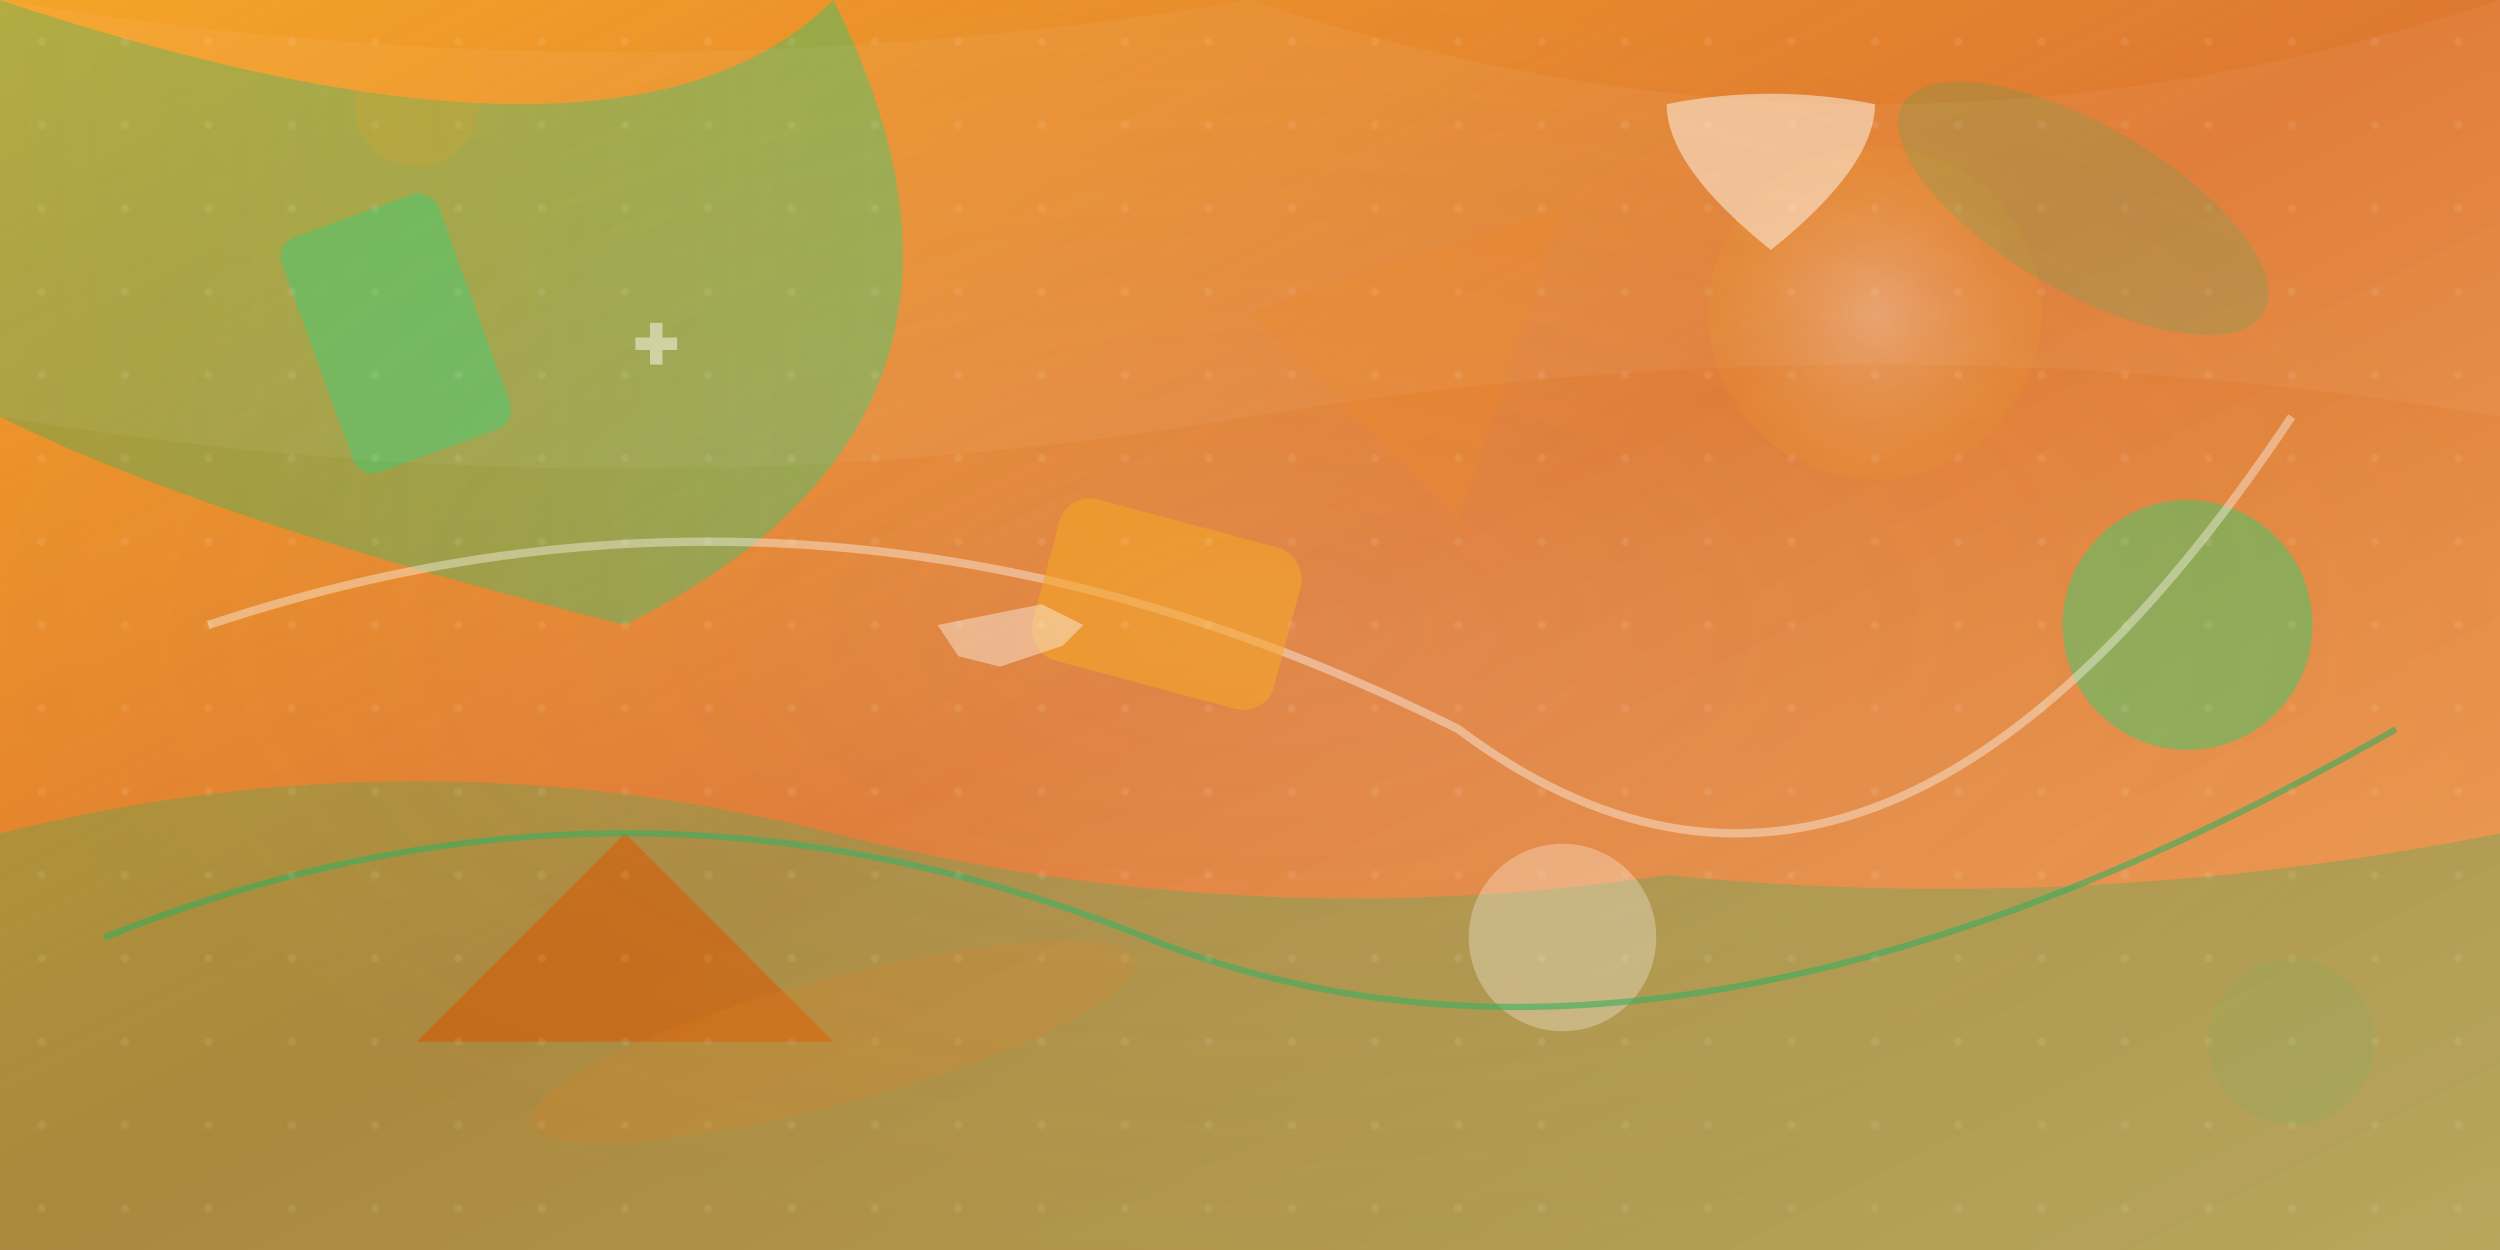 <svg xmlns="http://www.w3.org/2000/svg" viewBox="0 0 1200 600" preserveAspectRatio="xMidYMid slice">
  <defs>
    <!-- Gradients -->
    <linearGradient id="grad1" x1="0%" y1="0%" x2="100%" y2="100%">
      <stop offset="0%" style="stop-color:#f39c12;stop-opacity:0.9" />
      <stop offset="50%" style="stop-color:#d35400;stop-opacity:0.8" />
      <stop offset="100%" style="stop-color:#e67e22;stop-opacity:0.7" />
    </linearGradient>
    
    <linearGradient id="grad2" x1="0%" y1="0%" x2="100%" y2="0%">
      <stop offset="0%" style="stop-color:#27ae60;stop-opacity:0.6" />
      <stop offset="100%" style="stop-color:#2ecc71;stop-opacity:0.8" />
    </linearGradient>
    
    <radialGradient id="radial1" cx="50%" cy="50%" r="50%">
      <stop offset="0%" style="stop-color:#ffffff;stop-opacity:0.4" />
      <stop offset="100%" style="stop-color:#f39c12;stop-opacity:0.2" />
    </radialGradient>
    
    <!-- Patterns -->
    <pattern id="dots" x="0" y="0" width="40" height="40" patternUnits="userSpaceOnUse">
      <circle cx="20" cy="20" r="2" fill="#ffffff" opacity="0.1"/>
    </pattern>
    
    <!-- Filters -->
    <filter id="blur" x="-50%" y="-50%" width="200%" height="200%">
      <feGaussianBlur in="SourceGraphic" stdDeviation="3"/>
    </filter>
  </defs>
  
  <!-- Background -->
  <rect width="1200" height="600" fill="url(#grad1)"/>
  
  <!-- Abstract geometric shapes -->
  <!-- Large curved shape top-left -->
  <path d="M0,0 Q300,100 400,0 Q500,200 300,300 Q100,250 0,200 Z" 
        fill="url(#grad2)" opacity="0.6"/>
  
  <!-- Flowing wave bottom -->
  <path d="M0,400 Q200,350 400,400 T800,420 Q1000,440 1200,400 L1200,600 L0,600 Z" 
        fill="#27ae60" opacity="0.3"/>
  
  <!-- Abstract circles -->
  <circle cx="900" cy="150" r="80" fill="url(#radial1)" opacity="0.7"/>
  <circle cx="1050" cy="300" r="60" fill="#2ecc71" opacity="0.5"/>
  <circle cx="750" cy="450" r="45" fill="#ffffff" opacity="0.3"/>
  
  <!-- Geometric triangles -->
  <polygon points="200,500 300,400 400,500" fill="#d35400" opacity="0.6"/>
  <polygon points="600,150 750,100 700,250" fill="#e67e22" opacity="0.5"/>
  
  <!-- Curved lines -->
  <path d="M100,300 Q400,200 700,350 Q900,500 1100,200" 
        stroke="#ffffff" stroke-width="4" fill="none" opacity="0.4"/>
  
  <path d="M50,450 Q300,350 550,450 Q800,550 1150,350" 
        stroke="#27ae60" stroke-width="3" fill="none" opacity="0.6"/>
  
  <!-- Abstract rectangles -->
  <rect x="500" y="250" width="120" height="80" rx="15" 
        fill="#f39c12" opacity="0.6" transform="rotate(15 560 290)"/>
  
  <rect x="150" y="100" width="80" height="120" rx="10" 
        fill="#2ecc71" opacity="0.5" transform="rotate(-20 190 160)"/>
  
  <!-- Dotted overlay -->
  <rect width="1200" height="600" fill="url(#dots)"/>
  
  <!-- Insurance-related icons as abstract shapes -->
  <!-- Shield representation -->
  <path d="M800,50 Q850,40 900,50 Q900,80 850,120 Q800,80 800,50 Z" 
        fill="#ffffff" opacity="0.5"/>
  
  <!-- Plane representation -->
  <path d="M450,300 L500,290 L520,300 L510,310 L480,320 L460,315 Z" 
        fill="#ffffff" opacity="0.4"/>
  
  <!-- Medical cross representation -->
  <g transform="translate(300,150)" opacity="0.5">
    <rect x="12" y="5" width="6" height="20" fill="#ffffff"/>
    <rect x="5" y="12" width="20" height="6" fill="#ffffff"/>
  </g>
  
  <!-- Additional flowing elements -->
  <ellipse cx="400" cy="500" rx="150" ry="30" fill="#e67e22" opacity="0.2" 
           transform="rotate(-15 400 500)"/>
  
  <ellipse cx="1000" cy="100" rx="100" ry="40" fill="#27ae60" opacity="0.2" 
           transform="rotate(30 1000 100)"/>
  
  <!-- Blurred background elements -->
  <circle cx="200" cy="50" r="30" fill="#f39c12" opacity="0.4" filter="url(#blur)"/>
  <circle cx="1100" cy="500" r="40" fill="#2ecc71" opacity="0.3" filter="url(#blur)"/>
  
  <!-- Subtle texture overlay -->
  <path d="M0,0 Q300,50 600,0 Q900,100 1200,0 L1200,200 Q900,150 600,200 Q300,250 0,200 Z" 
        fill="#ffffff" opacity="0.05"/>
  
  <!-- Final overlay for depth -->
  <rect width="1200" height="600" fill="url(#radial1)" opacity="0.3"/>
</svg>

